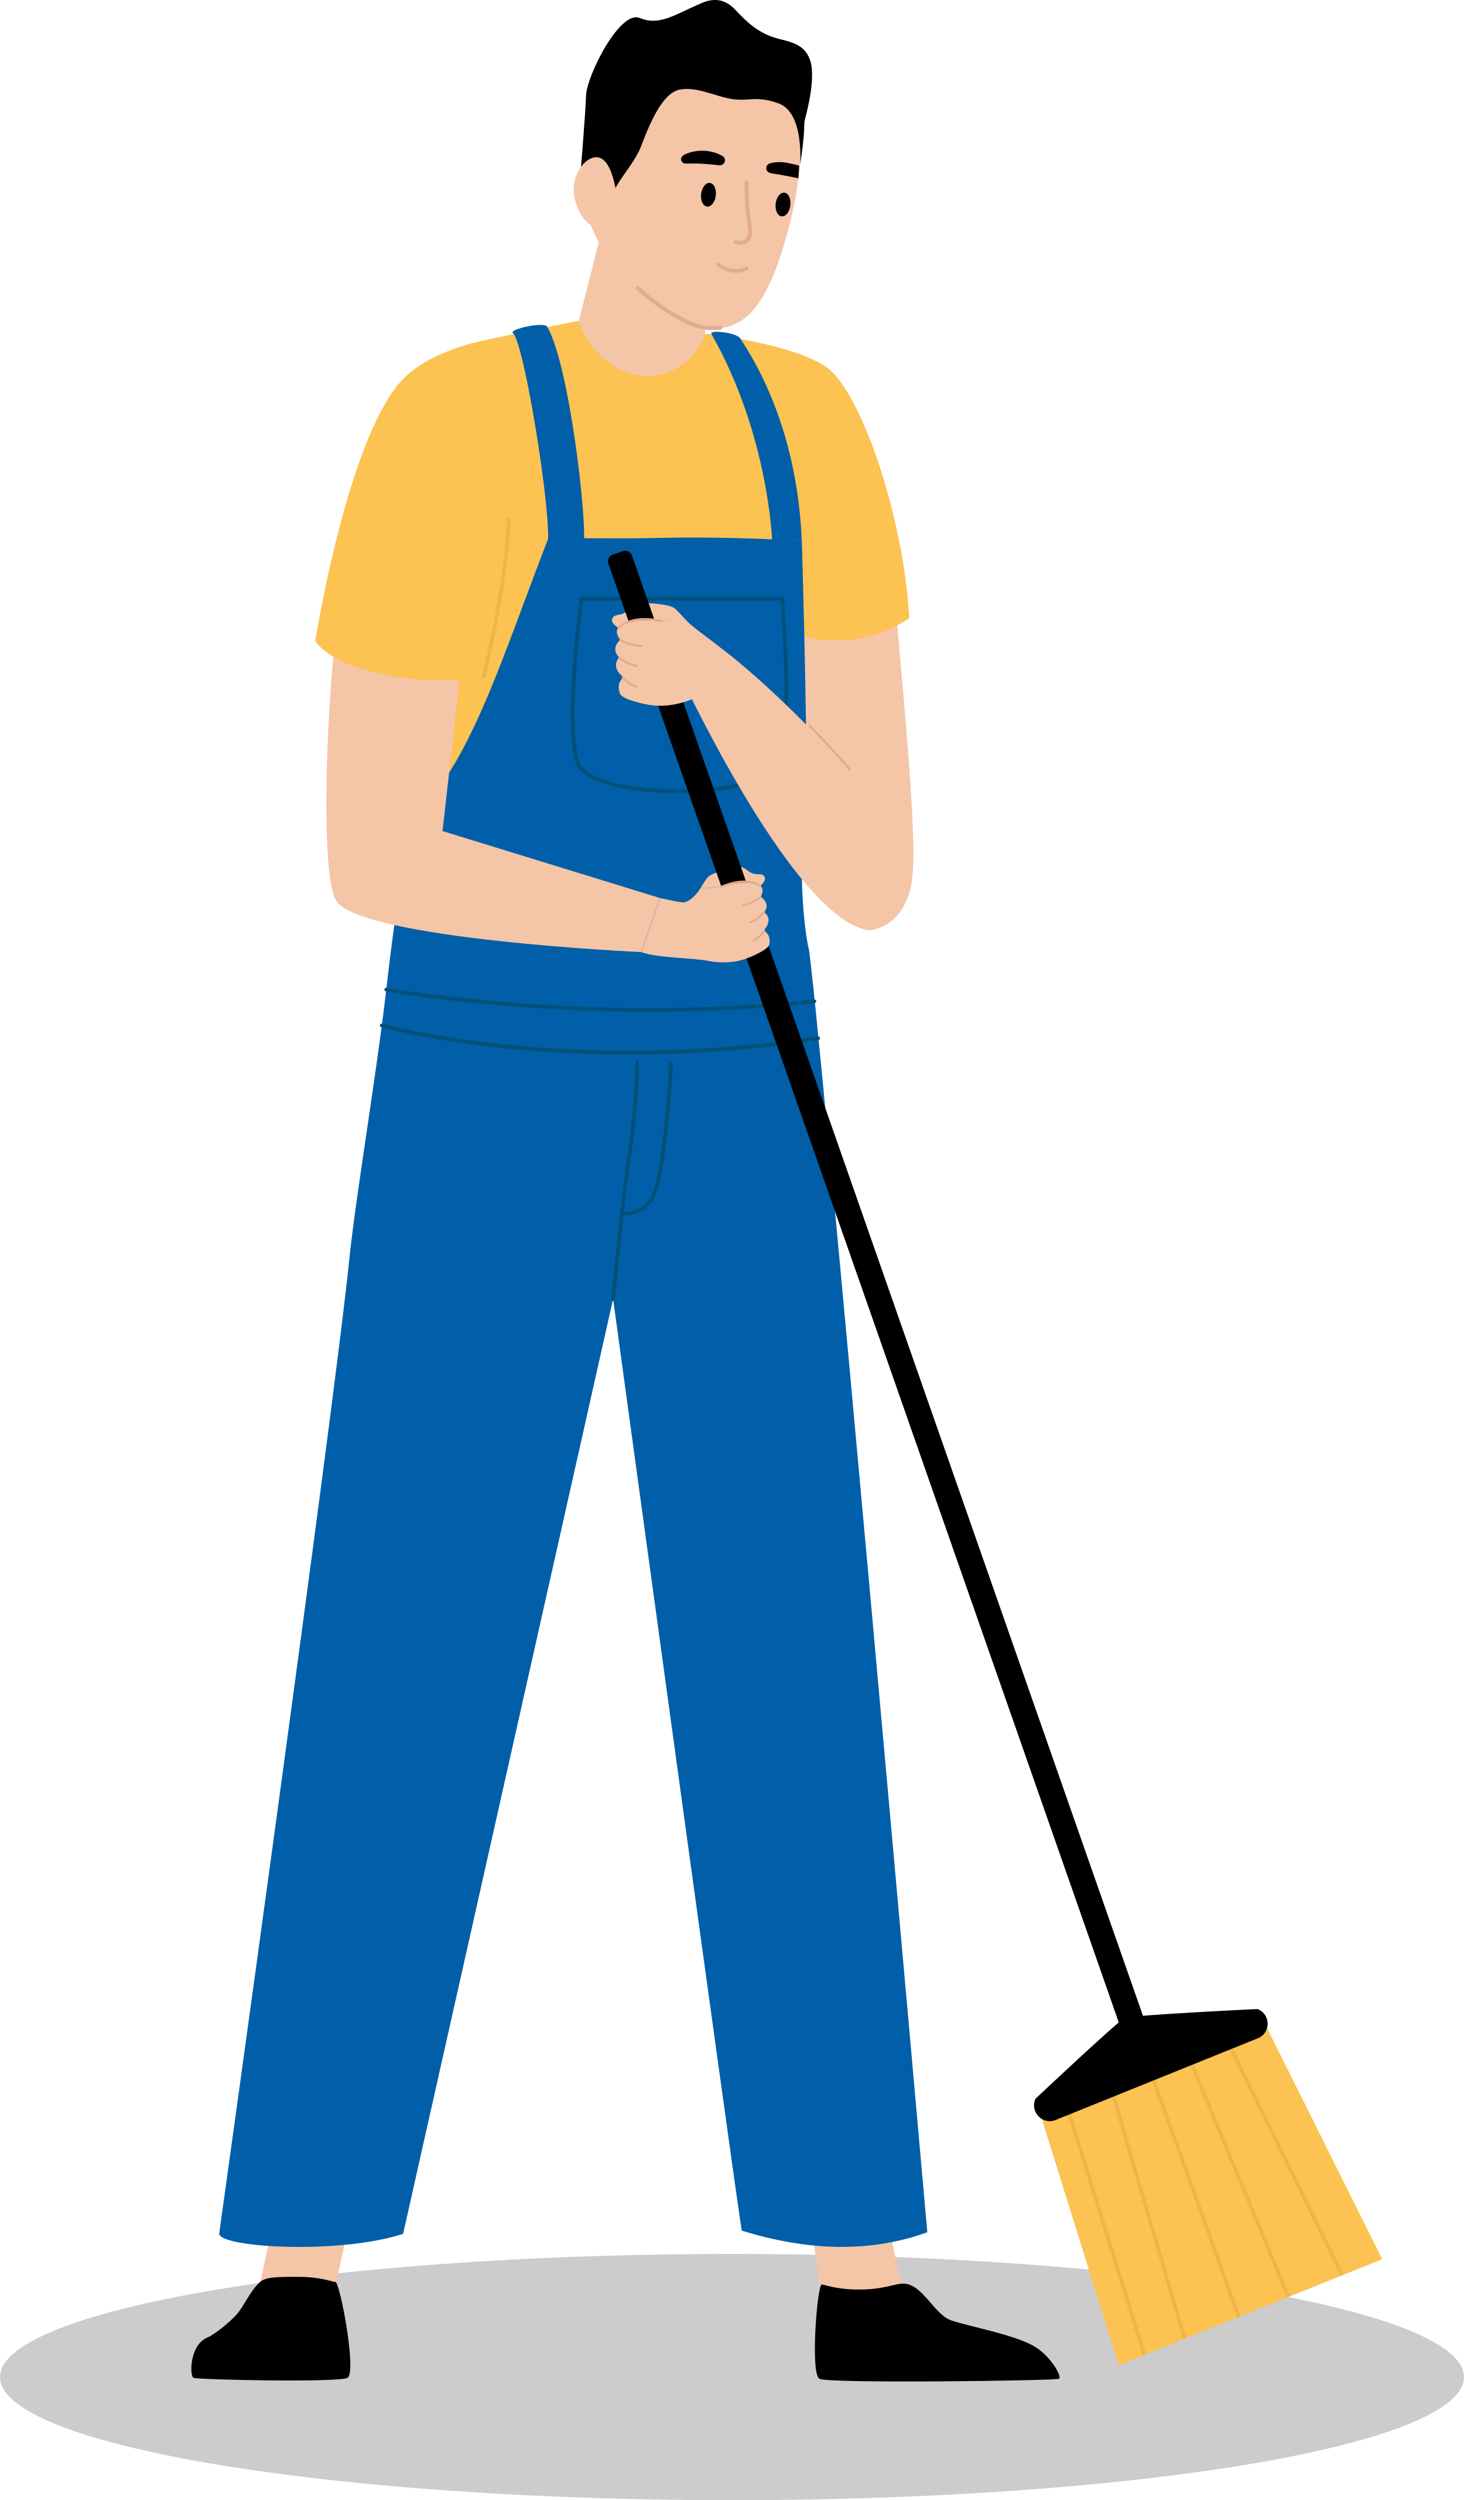 <?xml version="1.0" encoding="UTF-8"?><svg id="Layer_2" xmlns="http://www.w3.org/2000/svg" xmlns:xlink="http://www.w3.org/1999/xlink" viewBox="0 0 133.72 228.25"><defs><style>.cls-1{fill:#e4aa8f;}.cls-1,.cls-2,.cls-3,.cls-4,.cls-5,.cls-6,.cls-7,.cls-8,.cls-9{stroke-width:0px;}.cls-10,.cls-6{fill:#fcc252;}.cls-2{opacity:.25;}.cls-4{opacity:.2;}.cls-5{fill:#005fa8;}.cls-11{clip-path:url(#clippath);}.cls-7{fill:#efb44b;}.cls-8{fill:#015077;}.cls-9{fill:#f4c5a7;}</style><clipPath id="clippath"><polygon class="cls-6" points="94.58 191.6 102.18 215.93 126.25 206.25 114.87 183.42 94.58 191.6"/></clipPath></defs><g id="Layer_1-2"><ellipse class="cls-4" cx="66.86" cy="217.01" rx="66.86" ry="11.24"/><path class="cls-3" d="M71.96,16.11c-.16-.14,1.05-3.32,1.13-3.61.52-1.88,1.22-4.3,1.06-6.25-.06-.7-.34-1.4-.88-1.85-.67-.57-1.6-.69-2.44-.94-1.55-.46-2.58-1.4-3.65-2.55-.89-.95-1.89-1.16-3.12-.62-2.47,1.06-3.82,2.1-5.63,1.35-1.81-.75-4.83,5.26-4.9,7.07-.06,1.81-.52,7.23-.52,7.23l3.78-4.38,3.68-5.67,11.48,10.23Z"/><polygon class="cls-9" points="64.36 19.27 64.43 38.55 51.45 34.88 55.17 20.24 64.36 19.27"/><path class="cls-9" d="M53.73,18.57c-.56,4.28,7.32,10.94,10.69,11.35,3.36.41,5.6-1.47,7.62-9.12,2.74-10.38.05-16.3-7.17-17.24-7.22-.94-9.78,4.57-11.14,15.02Z"/><path class="cls-1" d="M67.59,22.34c-.19,0-.36-.04-.47-.09-.09-.04-.13-.14-.1-.22.04-.09.14-.13.22-.1.03.01.67.25,1.02-.3.14-.22.06-.81-.03-1.5-.04-.28-.08-.59-.11-.92-.11-1.12-.11-2.57-.11-2.58,0-.1.08-.17.17-.17h0c.1,0,.17.08.17.17,0,.01,0,1.45.11,2.55.03.33.07.63.11.91.11.81.18,1.4-.02,1.73-.25.41-.64.53-.96.53Z"/><path class="cls-1" d="M65.23,30.14c-.27,0-.55-.02-.84-.05-1.54-.19-4.01-1.63-6.28-3.68-.07-.06-.08-.17-.01-.25.06-.07.17-.08.25-.01,2.19,1.97,4.64,3.41,6.09,3.59.49.06.92.07,1.34.02.09,0,.18.06.19.15,0,.1-.06.18-.15.19-.19.02-.38.03-.57.03Z"/><path class="cls-3" d="M64.87,3.51c6.78.88,9.75,2.37,8.2,11.57,0,0,.45-4.79-1.98-5.65-2.06-.73-2.68-.15-4.23-.39-1.55-.23-3.27-1.19-4.81-.85-1.66.36-2.83,3.43-3.5,5.18-.68,1.75-2.5,3.42-2.67,4.74l-1.86-2.73c1.01-9.06,4.13-12.75,10.86-11.87Z"/><path class="cls-9" d="M52.46,17.96c.33,1.75,1.45,3.01,2.49,2.81,1.04-.2,1.62-1.78,1.28-3.53-.33-1.75-.93-3.07-1.97-2.87-1.04.2-2.14,1.84-1.8,3.59Z"/><path class="cls-3" d="M65.38,17.86c.07-.6-.17-1.12-.54-1.16-.37-.04-.73.4-.8,1-.07.6.17,1.12.54,1.16.37.04.73-.4.8-1Z"/><path class="cls-3" d="M72.19,18.75c.07-.6-.17-1.12-.54-1.16-.37-.04-.73.4-.8,1-.07.6.17,1.12.54,1.16.37.05.73-.4.8-1Z"/><path class="cls-1" d="M67.21,24.9c-.59,0-1.2-.21-1.72-.61-.08-.06-.09-.17-.03-.24.06-.08.17-.09.24-.03.73.58,1.68.7,2.42.32.09-.04.19-.01.23.07.04.08.01.19-.07.23-.33.17-.7.26-1.08.26Z"/><path class="cls-3" d="M62.66,14.93s.11,0,.18,0h.19c.13,0,.25,0,.38,0,.25,0,.5,0,.76.02.25.02.5.03.76.06.25.02.51.06.78.08h0c.23.01.45-.14.5-.37.04-.2-.06-.39-.22-.48-.27-.15-.55-.27-.85-.35-.3-.08-.61-.12-.92-.13-.31,0-.62.02-.93.09-.15.03-.3.08-.45.13-.07.03-.15.06-.22.09-.07.03-.13.06-.2.11-.17.1-.26.31-.19.5.06.14.18.22.31.24l.14.02Z"/><path class="cls-3" d="M71.89,16.07c-.25-.05-.49-.1-.75-.14-.25-.04-.51-.07-.77-.13h0c-.23-.05-.4-.25-.38-.48.02-.2.16-.36.34-.41.3-.08.61-.12.91-.11.31,0,.62.05.92.12.17.04.68.14.84.21-.02.38-.05.76-.08,1.15-.23-.06-.79-.16-1.02-.21Z"/><polygon class="cls-9" points="32.59 199.79 30.67 208.55 28.33 211.22 25.27 210.38 23.71 208.68 25.46 200.52 32.59 199.79"/><path class="cls-3" d="M30.63,208.32c.42,0,1.98,8.3,1.11,8.76-.87.45-13.72.17-14.07,0-.35-.17-.38-3,1.29-3.69.67-.28,2.06-1.42,2.68-2.12.61-.71,1.18-2.03,2.01-2.85.51-.51,1.25-.56,3.49-.56s3.22.47,3.49.47Z"/><polygon class="cls-9" points="82.46 209.36 80.82 201.39 73.82 201.23 75.06 209.94 82.46 209.36"/><path class="cls-3" d="M75.06,208.56c-.41,0-1.07,8.17-.21,8.61.86.45,21.53.17,21.87,0,.34-.17-.81-2.19-2.38-3.04-1.93-1.04-5.78-1.73-7.42-2.28-1.65-.55-2.63-3.39-4.46-3.37-.71,0-1.77.54-3.97.54s-3.16-.46-3.43-.46Z"/><path class="cls-9" d="M81.56,51.68c-3.69.34-7.12,4.99-10.86,5.24,0,0,.48,13.85,1.64,17.36,1.04,3.12,7.5,9.21,10.56,7.14,1.57-1.06-.84-20.95-1.34-29.74Z"/><path class="cls-6" d="M75.51,33.54c-3.05-2.18-11.05-3.07-11.05-3.07l6.24,26.46c3.22,1.94,8.06,2.33,12.35-.49-.55-9.63-4.49-20.72-7.53-22.9Z"/><path class="cls-6" d="M52.8,29.3c-2.07.38-9,1.86-9,1.86l-4.68,45.72,17.59-21.14,15.27-.71-3.17-11.54s-3-9.39-4.34-13.02c-2.21,5.33-9.07,5.3-11.66-1.17Z"/><path class="cls-5" d="M73.83,86.47c-.55-2.68-.86-8.29-.3-10.99.42-2.04-.29-26.1-.29-26.1,0,0-6.68-.45-13.6-.26-2.31.06-6.77-.01-9.56.03-4.26,10.96-7.12,20.71-12.42,25.53-.39,1.9-1.39,6.94-2.38,15.66-.88,7.7-2.79,18.9-3.37,24.58-1.49,14.53-11.89,89.01-11.89,89.01.16,1.29,11.13,1.88,16.8,0l19.18-85.34s10.86,79.43,11.75,85.05c6.24,1.93,11.89,1.98,16.95.15,0,0-10.04-113.31-10.85-117.31Z"/><path class="cls-8" d="M59.4,92.36c-13.76,0-24.02-1.83-24.16-1.86-.09-.02-.15-.1-.13-.19.02-.09.1-.15.19-.13.18.03,18.51,3.31,39.08,1.07.09,0,.17.06.18.15,0,.09-.06.17-.15.18-5.24.57-10.33.78-15.02.78Z"/><path class="cls-8" d="M57.28,96.26c-4.44,0-8.26-.26-11.25-.57-6.98-.73-11.16-1.91-11.21-1.92-.09-.02-.14-.12-.11-.2.02-.09.12-.14.2-.11.16.05,16.75,4.66,39.8,1.16.09-.01.17.05.19.14.01.09-.05.17-.14.19-6.46.98-12.38,1.32-17.48,1.32Z"/><path class="cls-8" d="M61.83,72.39c-.86,0-1.71-.03-2.54-.1-1.81-.15-6.07-.7-6.71-2.64-1.16-3.56.3-14.55.37-15.02.01-.08.08-.14.16-.14h18.34c.09,0,.16.07.16.15.04.51,1.03,12.6-.39,15.33-.82,1.58-5.11,2.42-9.4,2.42ZM53.26,54.82c-.17,1.32-1.43,11.45-.36,14.73.4,1.21,2.8,2.12,6.42,2.42,4.76.39,10.7-.39,11.61-2.14,1.29-2.48.48-13.57.37-15h-18.04Z"/><path class="cls-2" d="M38.13,49.04s-.08-.01-.11-.04c-.07-.06-.07-.17-.01-.23.02-.03,2.38-2.65,3.84-4.38.06-.07.16-.08.23-.02.07.06.08.16.02.23-1.46,1.74-3.82,4.36-3.85,4.39-.03.04-.08.05-.12.05Z"/><path class="cls-9" d="M42.9,53.91c-3.36-1.42-7.73-2.6-10.71-4.76-2.02,5.39-3.35,29.97-1.49,33.06,2.14,3.54,27.88,4.71,27.88,4.71l1.69-4.94-19.85-6.11,2.48-21.96Z"/><path class="cls-5" d="M49.79,50.19c1.2.39-1.81-18.88-2.94-19.78-.42-.34,2.83-1.07,3.12-.59,2.23,3.72,4.06,21.11,3.15,20.37h-3.34Z"/><path class="cls-6" d="M46.25,40.83l-2.45-9.66s-4.62.93-7.05,3.5c-3.52,3.72-6.37,14.55-7.96,23.86,2.33,3.18,10.83,4.17,15.41,3.27,1.41-6.02,3.02-14.27,2.06-20.96Z"/><path class="cls-7" d="M44.19,61.96s-.02,0-.04,0c-.09-.02-.14-.11-.12-.2.86-3.65,2.02-9.1,2.29-14.34,0-.09.08-.15.17-.16.09,0,.16.08.16.17-.27,5.26-1.44,10.74-2.3,14.4-.02.08-.09.13-.16.13Z"/><path class="cls-5" d="M70.52,49.3s-.33-9.66-5.54-18.81c-.24-.42,2.27-.12,2.6.37,3.2,4.76,5.35,11.15,5.65,18.51l-2.71-.07Z"/><polygon class="cls-10" points="94.58 191.6 102.18 215.93 126.25 206.25 114.87 183.42 94.58 191.6"/><g class="cls-11"><path class="cls-7" d="M104.53,215.14c-.07,0-.13-.05-.16-.12l-7.31-23.44c-.03-.09.02-.18.11-.21.09-.03.18.02.21.11l7.31,23.44c.03.09-.02.18-.11.21-.02,0-.03,0-.05,0Z"/><path class="cls-7" d="M108.21,213.67c-.07,0-.14-.05-.16-.12l-7.33-24.96c-.03-.09.02-.18.11-.2.09-.03.18.02.2.11l7.33,24.96c.03.09-.02.18-.11.2-.02,0-.03,0-.05,0Z"/><path class="cls-7" d="M113.14,211.68c-.07,0-.13-.04-.15-.11l-8.61-23.93c-.03-.09.01-.18.1-.21.08-.03.18.01.21.1l8.61,23.93c.03.09-.01.18-.1.21-.02,0-.04,0-.06,0Z"/><path class="cls-7" d="M117.68,209.85c-.06,0-.13-.04-.15-.1l-9.48-22.81c-.03-.08,0-.18.09-.22.08-.03.18,0,.21.09l9.48,22.81c.03.08,0,.18-.09.22-.02,0-.04.01-.06.01Z"/><path class="cls-7" d="M122.59,207.88c-.06,0-.12-.03-.15-.09l-10.89-22.22c-.04-.08,0-.18.08-.22.08-.04.18,0,.22.08l10.89,22.22c.04.08,0,.18-.08.22-.02.01-.05.02-.07.02Z"/></g><path class="cls-9" d="M62.53,56.48c-.42-.47-.79-.88-.98-.99-.51-.32-1.98-.42-2.46-.42-.48,0-.86-.32-1.58.49-.73.81-1.24.38-1.55.84-.3.46.53.91.53.91-.04.05-.07.1-.09.16,1.65-1.5,4.18-.4,6.14-.98Z"/><path class="cls-9" d="M63.99,81.07c.29-.48.56-.9.71-1.03.4-.36,1.68-.68,2.11-.75.43-.07.71-.42,1.47.18.77.6,1.16.14,1.5.5.34.36-.32.89-.32.89.05.04.08.08.11.12-1.69-1.07-3.75.29-5.57.08Z"/><path class="cls-3" d="M102.43,185.33l2.16-.75L57.72,50.71c-.12-.34-.49-.52-.82-.4l-.93.33c-.34.12-.52.49-.4.82l46.86,133.87Z"/><path class="cls-3" d="M114.87,183.42c1.21.47,1.22,2.18.02,2.66l-18.47,7.46c-1.21.49-2.39-.77-1.83-1.95,0,0,7.56-7.11,8.13-7.36.63-.27,12.16-.82,12.16-.82Z"/><path class="cls-9" d="M83.2,80.97c1.12-4.91-11.84-17.65-17.22-21.71l-4.44,1.14s10.68,23.43,17.79,24.53c0,0,2.97-.04,3.87-3.96Z"/><path class="cls-1" d="M77.63,70.35s-.05-.01-.07-.03c-1.1-1.28-2.42-2.7-3.7-4-.04-.04-.04-.1,0-.14.04-.04.1-.04.14,0,1.28,1.3,2.6,2.72,3.71,4.01.03.04.03.1,0,.14-.02.02-.04.02-.06.02Z"/><path class="cls-9" d="M65.97,59.26c-1.49-1.21-2.73-1.98-3.44-2.79-1.96.58-4.49-.52-6.14.98-.2.45.27.94.27.94-.99.95-.08,1.62-.08,1.62-.89.95.36,1.81.36,1.81-.54.53-.48,1-.31,1.5.16.51,2.13.99,3.1,1.09.97.1,2.25-.08,3.42-.55,1.16-.47,2.83-4.62,2.83-4.62Z"/><path class="cls-1" d="M56.49,57.4s-.05,0-.06-.02c-.04-.04-.04-.1,0-.14.05-.05,1.18-1.28,4.05-.62.05.01.08.06.07.12-.01.05-.06.08-.12.07-2.76-.63-3.86.55-3.87.56-.02.02-.05.03-.07.03Z"/><path class="cls-1" d="M58.62,59.07h0c-1.27-.04-1.98-.56-2.01-.59-.04-.03-.05-.09-.02-.13.03-.04.09-.05.13-.02,0,0,.69.51,1.9.55.05,0,.09.05.09.1,0,.05-.04.09-.1.09Z"/><path class="cls-1" d="M58.16,60.89s-.01,0-.02,0c-.93-.15-1.6-.77-1.63-.8-.04-.04-.04-.1,0-.14s.1-.04.14,0c0,0,.66.61,1.53.75.05,0,.09.06.08.11,0,.05-.05.08-.09.08Z"/><path class="cls-1" d="M58.14,62.81s-.02,0-.03,0c-.77-.29-1.28-.85-1.3-.88-.04-.04-.03-.1,0-.14.04-.03.1-.03.14,0,0,0,.5.56,1.23.83.05.02.08.07.06.12-.01.04-.05.06-.09.06Z"/><path class="cls-9" d="M60.28,81.98s1.69.39,2.1.4c.41.02,1.11-.49,1.61-1.31,1.82.21,3.88-1.16,5.57-.08.25.37-.09.88-.09.88,1.02.68.32,1.41.32,1.41.94.7-.03,1.66-.03,1.66.56.39.58.81.51,1.28-.07.47-1.73,1.2-2.57,1.44-.84.24-2,.28-3.1.05-1.1-.24-4.58-.25-6.01-.78l1.69-4.94Z"/><path class="cls-1" d="M65.86,81.04s-.07-.02-.08-.05c-.02-.04,0-.09.05-.11,2.44-1.03,3.63-.12,3.68-.08.04.03.04.08.01.12-.03.04-.08.04-.12.01-.01,0-1.17-.88-3.5.11-.01,0-.02,0-.03,0Z"/><path class="cls-1" d="M67.83,82.75s-.08-.03-.08-.07c0-.05.02-.09.07-.1,1.06-.22,1.59-.77,1.59-.78.03-.03.09-.04.12,0,.03.03.04.09,0,.12-.02.02-.57.59-1.68.83,0,0-.01,0-.02,0Z"/><path class="cls-1" d="M68.51,84.29s-.07-.02-.08-.06c-.02-.04,0-.09.05-.11.75-.26,1.23-.89,1.24-.9.03-.04.08-.05.12-.02.04.03.05.08.02.12-.02.03-.52.68-1.32.96,0,0-.02,0-.03,0Z"/><path class="cls-1" d="M68.83,85.98s-.06-.02-.07-.04c-.02-.04-.01-.09.03-.12.6-.35.95-.91.95-.92.02-.04.08-.05.12-.03.04.02.05.08.03.12-.02.02-.38.6-1.01.98-.01,0-.03.01-.04.01Z"/><path class="cls-8" d="M57.1,110.96c-.19,0-.31-.02-.32-.02-.09-.01-.15-.09-.14-.18.15-1.34.33-2.7.51-4,.43-3.18.87-6.46.88-9.8,0-.09.07-.16.16-.16h0c.09,0,.16.07.16.16,0,3.36-.45,6.65-.88,9.84-.17,1.25-.34,2.54-.49,3.83.45.02,1.78-.03,2.5-1.42.9-1.73,1.51-9.03,1.65-12.09,0-.09.07-.16.17-.16.09,0,.16.08.16.17-.15,3.21-.75,10.43-1.69,12.22-.74,1.42-2.07,1.59-2.68,1.59Z"/><path class="cls-8" d="M55.99,118.75s-.01,0-.02,0c-.09,0-.16-.09-.15-.18l.82-7.81c0-.09.09-.15.18-.15.09,0,.16.09.15.18l-.82,7.81c0,.08-.08.15-.16.15Z"/></g></svg>